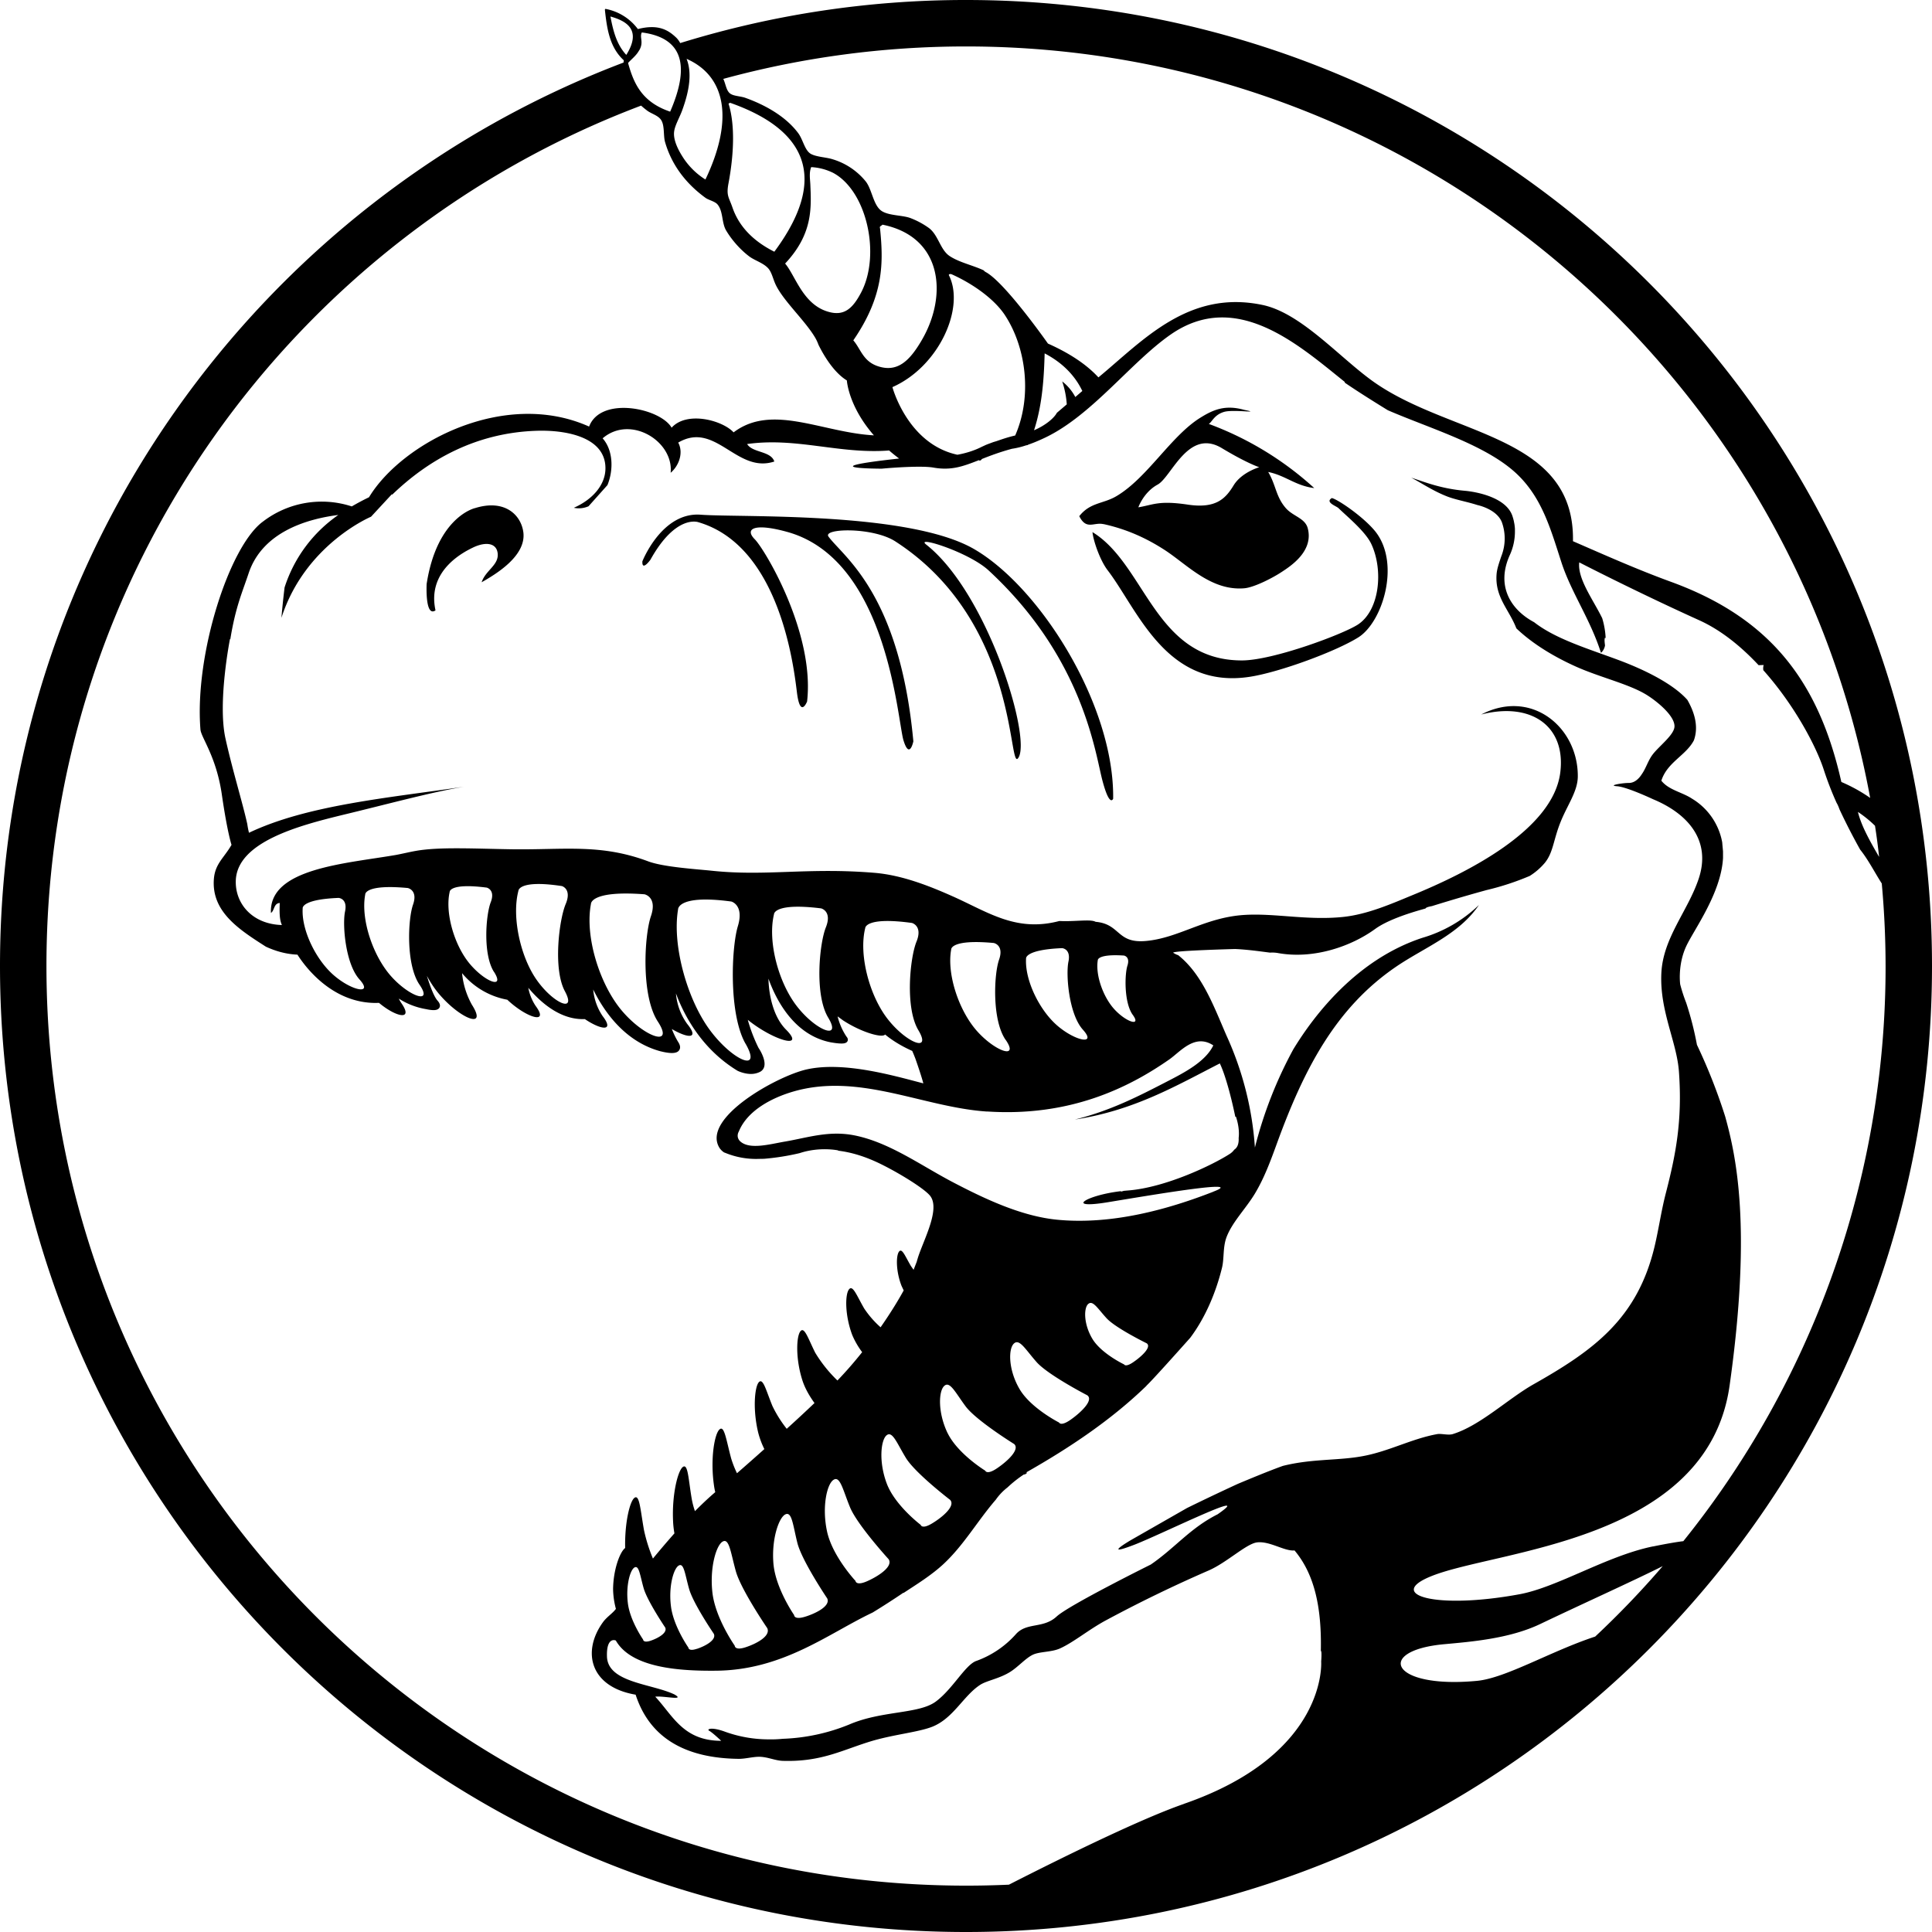 <?xml version="1.0" encoding="utf-8"?>
<!-- Generator: www.svgicons.com -->
<svg xmlns="http://www.w3.org/2000/svg" width="800" height="800" viewBox="0 0 24 24">
<path fill="currentColor" d="M20.534 19.21c-.573.117-1.183.506-1.656.594c-1.044.193-1.66.007-1.108-.22c.8-.332 3.44-.415 3.716-2.374s.083-2.843-.055-3.34a7 7 0 0 0-.351-.891a4 4 0 0 0-.134-.523a2 2 0 0 1-.074-.228s-.034-.241.076-.476c.098-.208.433-.659.456-1.095v-.08l-.008-.087l-.002-.026a.8.8 0 0 0-.374-.542c-.123-.082-.29-.107-.382-.224c.073-.23.306-.313.404-.501c.06-.167.011-.343-.081-.503c-.178-.2-.528-.372-.842-.49c-.393-.147-.792-.264-1.062-.475c-.285-.152-.477-.445-.302-.833a.7.7 0 0 0 .064-.3v-.028q-.002-.029-.006-.055l-.008-.042l-.006-.024l-.008-.027c-.072-.243-.453-.31-.59-.323c-.307-.027-.506-.111-.67-.163c.132.069.264.16.433.228c.106.044.26.07.389.112c0 0 .239.048.304.214a.6.6 0 0 1 0 .403l-.01.027c-.024.073-.05.143-.056.215c-.022.286.153.434.246.673c.167.159.406.324.736.473c.298.134.653.215.874.348c.127.077.36.263.354.399c-.004.104-.195.245-.272.348c-.056.074-.083.171-.132.24c-.043.069-.099.112-.162.112c-.083 0-.271.032-.147.041s.446.161.446.161c.435.18.727.514.567.99c-.134.399-.442.732-.463 1.17c-.023.467.19.85.218 1.22c.046.623-.043 1.051-.164 1.52c-.056.218-.086.434-.136.647c-.213.906-.76 1.299-1.5 1.718c-.322.181-.666.516-1.01.622c-.056.017-.141-.009-.192 0c-.317.057-.602.215-.927.274c-.306.057-.628.03-.991.121c-.184.066-.42.165-.559.223q-.319.147-.631.3l-.693.396s-.386.224.042.059c.344-.134 1.527-.722 1.031-.377c-.342.172-.527.416-.83.624c0 0-1.016.504-1.169.645c-.167.155-.372.069-.507.22a1.2 1.2 0 0 1-.49.332c-.138.046-.294.35-.506.506c-.211.156-.671.11-1.076.285a2.4 2.4 0 0 1-.824.177q-.061.006-.116.007H9.56a1.6 1.6 0 0 1-.556-.096c-.169-.062-.231-.03-.193-.01s.148.124.148.124c-.472 0-.601-.315-.819-.548c.1-.014.381.055.238-.028c-.283-.135-.827-.145-.838-.47c-.008-.255.11-.2.11-.2c.197.346.809.38 1.254.375c.83-.01 1.393-.466 1.937-.723a10 10 0 0 0 .382-.246v.004c.171-.112.345-.22.492-.355c.256-.236.429-.543.655-.804a.7.7 0 0 1 .146-.153q.095-.09.208-.164l.003.006l.03-.02l-.006-.01c.548-.311 1.058-.655 1.489-1.072l.003-.005c.062-.056.386-.418.542-.593c.185-.246.318-.557.395-.87c.028-.114.01-.251.054-.374c.069-.19.242-.36.355-.548c.117-.195.195-.408.273-.622c.341-.938.736-1.685 1.473-2.191c.355-.244.787-.402 1.037-.772a1.7 1.7 0 0 1-.703.408c-.811.267-1.338.95-1.603 1.385a5.2 5.2 0 0 0-.477 1.22a4 4 0 0 0-.355-1.395c-.16-.37-.303-.761-.6-.996c0 0-.011.001-.058-.027c-.046-.027.767-.048.767-.048c.143.006.287.026.434.045a.4.4 0 0 1 .103.006c.447.079.91-.088 1.2-.298c.15-.11.412-.197.628-.256c.004-.01.025-.02.08-.03c0 0 .33-.104.682-.2a3.3 3.3 0 0 0 .533-.175a.8.8 0 0 0 .187-.162c.104-.127.106-.28.192-.498c.085-.217.216-.386.218-.573c.006-.611-.573-1.098-1.2-.772c.617-.16 1.056.142.982.723c-.092.716-1.172 1.248-1.829 1.518c-.26.107-.565.243-.873.274c-.443.045-.846-.05-1.227-.025c-.49.032-.815.291-1.228.324c-.355.028-.307-.212-.615-.239c-.063-.036-.257 0-.45-.01c-.532.14-.874-.103-1.309-.299c-.314-.141-.648-.27-.982-.299c-.838-.07-1.348.046-2.033-.027c-.193-.02-.594-.045-.784-.116c-.593-.222-1.047-.141-1.69-.15c-.469-.007-.903-.032-1.196.02c-.08.014-.16.034-.245.05c-.628.109-1.583.166-1.555.721c.046-.032.033-.118.109-.124c-.003.102-.006.204.027.274c-.365-.01-.58-.262-.573-.548c.012-.487.796-.69 1.337-.822c.542-.13 1.105-.284 1.5-.348c-.947.139-1.95.228-2.673.572a1 1 0 0 1-.021-.108c-.058-.263-.183-.666-.27-1.058c-.102-.451.055-1.242.055-1.242l.004.004c.065-.402.148-.58.228-.821c.172-.513.726-.674 1.114-.723a1.74 1.74 0 0 0-.668.901q-.025.207-.039.377c.294-.914 1.113-1.256 1.113-1.256l.262-.283l-.003.013c.452-.438 1.05-.777 1.809-.798c.383-.01.845.09.844.466c0 .212-.167.392-.393.491a.3.3 0 0 0 .183-.019l.235-.263c.078-.192.07-.435-.06-.581c.346-.296.884.036.845.428c.101-.085.163-.247.094-.375c.465-.273.726.39 1.194.235c-.044-.133-.27-.106-.338-.217c.612-.087 1.15.128 1.764.08q.057.05.124.1c-1.149.126-.215.126-.215.126c.147-.014.5-.038.638-.014c.225.04.37-.014.569-.092c.004.009.024.008.036-.014c.103-.041.222-.086.373-.127a1 1 0 0 0 .174-.042l.024-.005l.004-.004c.079-.027.153-.06.216-.09c.58-.279 1.06-.934 1.554-1.278c.819-.569 1.595.134 2.165.59l-.004.006c.143.098.332.218.537.344c.537.233 1.245.437 1.623.811c.302.299.405.684.535 1.083c.122.373.357.702.49 1.12a.16.16 0 0 0 .05-.092c-.004-.036-.01-.073 0-.097l.008.007a1 1 0 0 0-.043-.249c-.112-.229-.309-.49-.285-.693c0 0 .697.36 1.488.718c.273.123.522.326.74.559l.063-.002a.14.14 0 0 0-.004.065c.384.43.657.944.752 1.24a4 4 0 0 0 .16.412h.001q.02.038.032.074c.115.247.227.448.258.503c.1.124.181.285.268.42a11.38 11.38 0 0 1-2.465 8.17q-.133.016-.378.066zm-.718 1.12c-.549.18-1.11.516-1.467.55c-1.076.102-1.27-.376-.41-.455c.325-.03.805-.067 1.188-.248c.564-.269 1.142-.529 1.528-.722q-.396.46-.839.875m-11.735.052c-.092.03-.092-.015-.092-.015s-.165-.236-.19-.456c-.026-.218.03-.412.084-.44c.055-.03.067.097.112.256c.045.16.268.49.268.49c.032.067-.09.134-.182.165m.575.1c-.105.036-.105-.016-.105-.016s-.189-.269-.217-.519c-.03-.247.036-.468.099-.5c.063-.035.076.11.127.29c.051.183.307.558.307.558c.036.077-.105.153-.211.188zm.194-.697c-.036-.313.048-.593.129-.636c.08-.043.098.14.162.37c.065.231.39.706.39.706c.046.098-.134.194-.27.238c-.135.044-.134-.02-.134-.02s-.24-.34-.277-.658m4.669-3.587c.056-.05.116.056.226.176c.11.122.5.313.5.313c.063.046-.062.162-.164.232c-.1.07-.117.03-.117.03s-.287-.136-.396-.321c-.108-.183-.106-.379-.05-.43zm-.924.492c.069-.065.143.073.281.229c.14.16.631.414.631.414c.08.06-.076.21-.203.3c-.127.091-.148.038-.148.038s-.359-.182-.495-.423c-.136-.237-.136-.493-.066-.558m-.825 1.11c-.122-.256-.111-.52-.04-.584c.07-.064.138.083.266.255c.131.175.602.467.602.467c.075.067-.084.215-.212.301c-.128.087-.147.03-.147.03s-.344-.21-.469-.47zm-.754.63c-.102-.269-.075-.54-.003-.6c.073-.06.128.097.24.28c.115.189.55.522.55.522c.069.075-.094.214-.224.292c-.129.078-.142.018-.142.018s-.318-.24-.421-.512m-1.017 1.654c-.136.041-.134-.021-.134-.021s-.23-.331-.257-.637c-.026-.304.066-.574.148-.614s.094.136.15.358c.059.225.37.686.37.686c.043.094-.14.186-.277.228m.275-1.059c-.066-.304-.002-.59.08-.642c.082-.054.116.124.205.34c.089.218.48.646.48.646c.058.09-.125.21-.267.273c-.14.062-.145-.004-.145-.004s-.286-.305-.353-.613m3.688-7.155s.08.013.043.126c-.035.112-.042.46.066.61c.11.15-.075.093-.219-.059c-.144-.15-.246-.43-.215-.619c0 0-.008-.08.325-.058m-.51.921c.176.195-.092.143-.316-.049c-.223-.191-.406-.565-.39-.834c0 0-.022-.11.447-.13c0 0 .114.007.079.17c-.033.163.006.65.18.843m-1.19 1.016c1.017.067 1.747-.286 2.264-.647c.136-.095.316-.326.546-.174c-.098.203-.358.337-.573.448c-.377.195-.712.365-1.146.473c.732-.112 1.253-.417 1.8-.697c.068.14.143.423.192.662h.008s.05.133.034.264c.003.063-.01.116-.055.146a.2.2 0 0 1-.055.052c-.2.13-.794.42-1.27.455l-.046.004l-.035.01l-.001-.006c-.432.05-.711.228-.16.137c.553-.091 1.736-.292 1.305-.13h.002c-.538.21-1.245.415-1.938.348c-.448-.043-.91-.263-1.31-.473c-.397-.21-.775-.485-1.2-.573c-.323-.067-.59.027-.873.075c-.188.032-.45.108-.563-.01c-.048-.056-.01-.115-.01-.115c.108-.266.421-.423.682-.498c.819-.235 1.611.198 2.401.25zm.23-.891c.171.248-.126.148-.353-.105s-.38-.71-.323-1.017c0 0-.01-.13.529-.08c0 0 .129.025.066.206c-.064.182-.09.747.08.996zm-1.084-.119c.169.283-.146.159-.376-.132c-.23-.29-.367-.802-.284-1.136c0 0-.002-.144.58-.064c0 0 .137.035.057.232c-.08.196-.145.818.023 1.1m-1.12-.156c.172.286-.147.164-.38-.13c-.234-.292-.376-.812-.293-1.155c0 0-.003-.145.585-.072c0 0 .14.034.059.236c-.08.2-.143.836.029 1.121m-1.027.323c.212.37-.159.213-.441-.166s-.472-1.053-.397-1.5c0 0-.011-.19.662-.099c0 0 .161.042.081.306c-.08.263-.116 1.089.095 1.46zm-1.09-.275c.211.323-.16.2-.441-.128s-.467-.927-.389-1.332c0 0-.01-.171.665-.12c0 0 .162.032.08.272s-.125.985.085 1.308m-1.154-.376c.149.277-.14.154-.345-.133c-.205-.285-.318-.787-.232-1.115c0 0 .002-.14.54-.058c0 0 .127.035.046.226c-.08.193-.158.802-.009 1.08m-.88-.24c.14.221-.114.125-.303-.102s-.308-.628-.248-.892c0 0-.005-.113.46-.053c0 0 .11.026.05.182c-.06.154-.1.644.04.865zm-.925.16c.17.248-.126.149-.353-.105s-.38-.71-.322-1.017c0 0-.01-.13.528-.08c0 0 .129.025.066.206c-.064.182-.09.747.081.996m-.746-.066c.175.195-.093.143-.316-.049c-.224-.191-.407-.565-.39-.834c0 0-.023-.111.446-.13c0 0 .115.007.08.17c-.034.163.005.65.18.843m10.24 10.242c-.516.179-1.435.627-2.173 1.003q-.265.012-.533.012C5.69 23.423.577 18.31.577 12c0-4.888 3.07-9.057 7.387-10.688q.033.03.07.058c.048.039.129.059.17.109c.057.067.033.203.058.287c.075.259.235.497.501.691c.04.029.114.043.148.08c.074.085.052.227.108.324c.06.102.16.226.284.321c.067.052.169.08.232.143c.052.05.066.14.103.216c.1.204.362.44.488.653a.5.5 0 0 1 .041.088c.053.108.18.338.353.444c0 0 .018.319.336.682c-.644-.035-1.265-.399-1.743-.037c-.138-.15-.58-.269-.77-.058c-.139-.242-.88-.398-1.025-.014c-1.053-.472-2.325.202-2.734.878a3 3 0 0 0-.214.114a1.2 1.2 0 0 0-1.102.187c-.417.301-.853 1.65-.778 2.584c.008.1.198.336.266.81c.068.469.12.623.12.623c-.093.162-.204.234-.219.423c-.033.41.318.632.646.842c.117.054.249.093.392.099c.087.137.42.6.973.6l.04-.001c.211.177.431.225.28.006a.4.4 0 0 1-.034-.059a.9.9 0 0 0 .334.13c.002 0 .054.013.097.013c.015 0 .06 0 .076-.035s-.016-.072-.027-.084c-.044-.051-.094-.184-.131-.307q.06.112.134.205c.262.322.63.475.425.154a1 1 0 0 1-.122-.392a.95.95 0 0 0 .562.33c.235.223.528.315.352.077a.6.6 0 0 1-.091-.225c.142.17.382.389.676.389h.027c.202.136.371.158.22-.038a.7.7 0 0 1-.117-.33c.134.272.39.646.834.767c.003 0 .08.022.143.022q.073 0 .094-.04c.022-.038-.006-.083-.016-.098a1 1 0 0 1-.078-.16c.2.117.346.127.191-.063a.75.75 0 0 1-.14-.379c.108.29.329.695.764.96c.003.002.081.04.168.04a.25.25 0 0 0 .112-.026a.1.1 0 0 0 .053-.067c.022-.09-.063-.22-.071-.23a2 2 0 0 1-.134-.35l.003.003c.315.254.723.371.471.118c-.153-.154-.212-.417-.217-.632c.092.257.315.704.778.792c.003 0 .075.014.128.014c.029 0 .064-.003.077-.031c.005-.012.007-.032-.014-.055a.8.8 0 0 1-.11-.251l.067.049c.224.147.489.224.523.176c.072.06.184.136.337.204q.021.048.04.098s.07.198.098.305c-.363-.094-.984-.276-1.446-.174c-.365.08-1.317.606-1.086.976a.2.2 0 0 0 .057.056l.014.005a1 1 0 0 0 .42.075l.061-.001a3 3 0 0 0 .442-.07c.254-.084.482-.034.482-.034l-.004.003q.272.032.569.185c.212.107.5.285.573.373c.132.16-.07.532-.146.761l-.013.042l-.005.019l-.039.1l-.033-.047c-.072-.121-.11-.228-.148-.179s-.04.244.032.427l.026.055c-.082.15-.182.307-.287.458a1.2 1.2 0 0 1-.204-.234c-.093-.16-.142-.3-.19-.235c-.048.064-.05.322.042.565a1 1 0 0 0 .123.213a5 5 0 0 1-.307.352a1.7 1.7 0 0 1-.276-.345c-.089-.178-.135-.33-.185-.265s-.06.338.024.603c.034.108.094.207.152.287a17 17 0 0 1-.345.32a1.5 1.5 0 0 1-.178-.284c-.079-.192-.116-.355-.17-.293c-.052.063-.075.347-.005.63q.028.105.075.199q-.181.162-.34.3a1.3 1.3 0 0 1-.072-.183c-.062-.23-.085-.419-.146-.36c-.061.056-.114.361-.069.685q.006.047.017.093l-.03.026q-.104.091-.222.21a1 1 0 0 1-.042-.164c-.04-.24-.045-.43-.108-.385c-.062.045-.137.34-.122.67q.003.077.017.155q-.138.156-.267.313A2 2 0 0 1 8 19.008c-.045-.25-.055-.45-.119-.401c-.058.044-.122.312-.115.623c-.064.047-.147.264-.15.51a1 1 0 0 0 .035.246c-.042.058-.114.099-.164.17c-.261.365-.155.8.409.896c.173.532.61.79 1.282.797c.09 0 .185-.03.273-.025c.1.007.182.047.273.05c.49.015.746-.14 1.118-.25c.278-.08.564-.106.737-.173c.265-.104.39-.389.6-.523c.079-.05.226-.074.355-.15c.11-.064.204-.18.3-.224c.085-.038.225-.03.328-.074c.17-.075.36-.235.573-.35a17 17 0 0 1 1.282-.622c.227-.1.467-.333.6-.348c.158-.018.341.113.464.1c.25.297.338.713.327 1.248c.015.001.004.132.004.132s.087 1.148-1.705 1.768zM7.583.205c.188.052.397.159.197.477c-.122-.131-.164-.304-.197-.477m.358.42c.06-.105 0-.159.032-.222c.539.07.585.448.352.984c-.359-.121-.455-.361-.523-.605C7.86.72 7.904.69 7.94.625zm.588.106c.502.221.58.776.234 1.499a.9.9 0 0 1-.278-.274c-.053-.082-.127-.216-.11-.326c.01-.075.07-.177.1-.261c.089-.244.123-.463.054-.638m2.403 2.105c-.009-.026.01-.025.031-.045c.75.152.81.884.487 1.435c-.152.261-.302.399-.536.326c-.194-.06-.22-.217-.314-.324c.382-.556.375-.966.332-1.392m-.866-.55c-.004-.068-.016-.144.011-.21a.7.7 0 0 1 .27.07c.422.223.596 1.018.351 1.486c-.105.2-.211.298-.408.241c-.317-.09-.409-.45-.537-.599c.346-.368.326-.692.313-.988M9.05 1.287l.02-.01c.825.29 1.299.84.549 1.85c-.286-.144-.447-.335-.521-.552c-.044-.127-.078-.143-.048-.3c.064-.341.085-.717 0-.988m3.201 4.238l-.052.024c-.1.051-.206.082-.306.1c-.62-.134-.807-.84-.807-.84c.58-.256.907-.99.7-1.393c.006-.015.02-.012.033-.01c.263.117.54.311.673.522c.256.399.331 1 .119 1.482c-.095.022-.156.044-.232.07l-.04.012l-.07.026l-.007.003zm1-.501l-.122.104c-.036.068-.145.158-.284.217c.11-.335.124-.691.132-.955c.228.119.38.282.468.467l-.087.075a.6.6 0 0 0-.163-.194q.047.14.057.286zM12 .577c5.596 0 10.251 4.023 11.232 9.335a2 2 0 0 0-.358-.198c-.28-1.248-.882-2.037-2.118-2.487c-.414-.151-.807-.326-1.216-.504c.024-1.328-1.52-1.3-2.482-1.984c-.418-.298-.893-.848-1.371-.95c-.926-.197-1.495.448-2.042.899c-.134-.146-.335-.29-.627-.42c0 0-.522-.744-.765-.884a.1.1 0 0 1-.034-.026c-.134-.063-.303-.098-.422-.177c-.117-.077-.14-.26-.257-.348a1 1 0 0 0-.225-.122c-.095-.038-.256-.03-.351-.083c-.117-.064-.127-.272-.211-.376a.84.84 0 0 0-.408-.273c-.08-.026-.198-.028-.27-.066c-.079-.043-.098-.177-.16-.26c-.143-.192-.384-.341-.66-.439c-.06-.02-.139-.02-.182-.05c-.051-.034-.057-.119-.088-.184C9.945.718 10.956.577 12 .577m11.343 10.068c-.116-.199-.223-.39-.263-.559q.118.079.212.172q.03.192.051.387M12 0a12 12 0 0 0-3.55.535a.3.3 0 0 0-.044-.062c-.103-.1-.226-.177-.482-.112A.65.65 0 0 0 7.52.11l-.006.01c.025.233.058.468.235.629l-.003.028C3.22 2.494 0 6.87 0 12c0 6.628 5.372 12 12 12c6.627 0 12-5.372 12-12S18.627 0 12 0M5.9 6.312s-.471.107-.6.942c0 0-.022.42.11.328c-.111-.506.37-.735.48-.787c.155-.069.283-.046.293.086c.01.142-.152.205-.2.352c.172-.098.558-.326.518-.623c-.03-.218-.235-.412-.6-.298zm6.206.512c-.81-.475-2.907-.393-3.4-.43c-.484-.038-.726.579-.726.579c-.007.13.1-.02.1-.02c.317-.57.595-.466.595-.466c1.003.293 1.182 1.767 1.224 2.108c.041.34.127.119.127.119c.097-.848-.52-1.882-.65-2.015c-.13-.131-.007-.206.408-.09c1.247.35 1.364 2.349 1.44 2.59c.075.242.122.01.122.01c-.17-1.837-.868-2.29-1.054-2.543c-.077-.105.554-.12.831.06c1.568 1.013 1.392 2.953 1.534 2.676c.143-.283-.395-2.038-1.15-2.636c-.152-.119.524.09.773.319c1.18 1.09 1.324 2.271 1.415 2.612c.09.34.133.225.133.225c.016-1.155-.899-2.617-1.722-3.098m2.274-.804c.174-.094.379-.707.8-.452c.314.189.463.236.463.236s-.219.062-.319.226s-.218.29-.566.239c-.366-.055-.433.003-.617.033c0 0 .065-.187.239-.282m-.673.49c.269.059.516.163.764.324c.275.179.573.507.983.474c.13-.01.368-.137.463-.2c.12-.078.404-.263.328-.547c-.034-.126-.184-.147-.273-.25c-.124-.143-.12-.283-.218-.448c.216.044.34.172.572.2a4 4 0 0 0-1.31-.797c.04-.022.065-.113.192-.15c.115-.033.484.024.246-.025c-.24-.067-.389.002-.546.1c-.362.226-.656.745-1.037.971c-.165.099-.327.076-.464.25c.089.177.18.072.3.099zm2.838-.323c-.09.052.057.1.082.125c.104.102.336.29.409.448c.15.323.103.817-.164.996c-.18.12-1.06.449-1.446.448c-1.083-.001-1.193-1.191-1.855-1.594c.012.114.095.353.19.476c.372.486.727 1.487 1.773 1.32c.37-.059 1.061-.314 1.339-.488c.301-.188.525-.909.218-1.308c-.138-.178-.467-.405-.546-.423"/>
</svg>